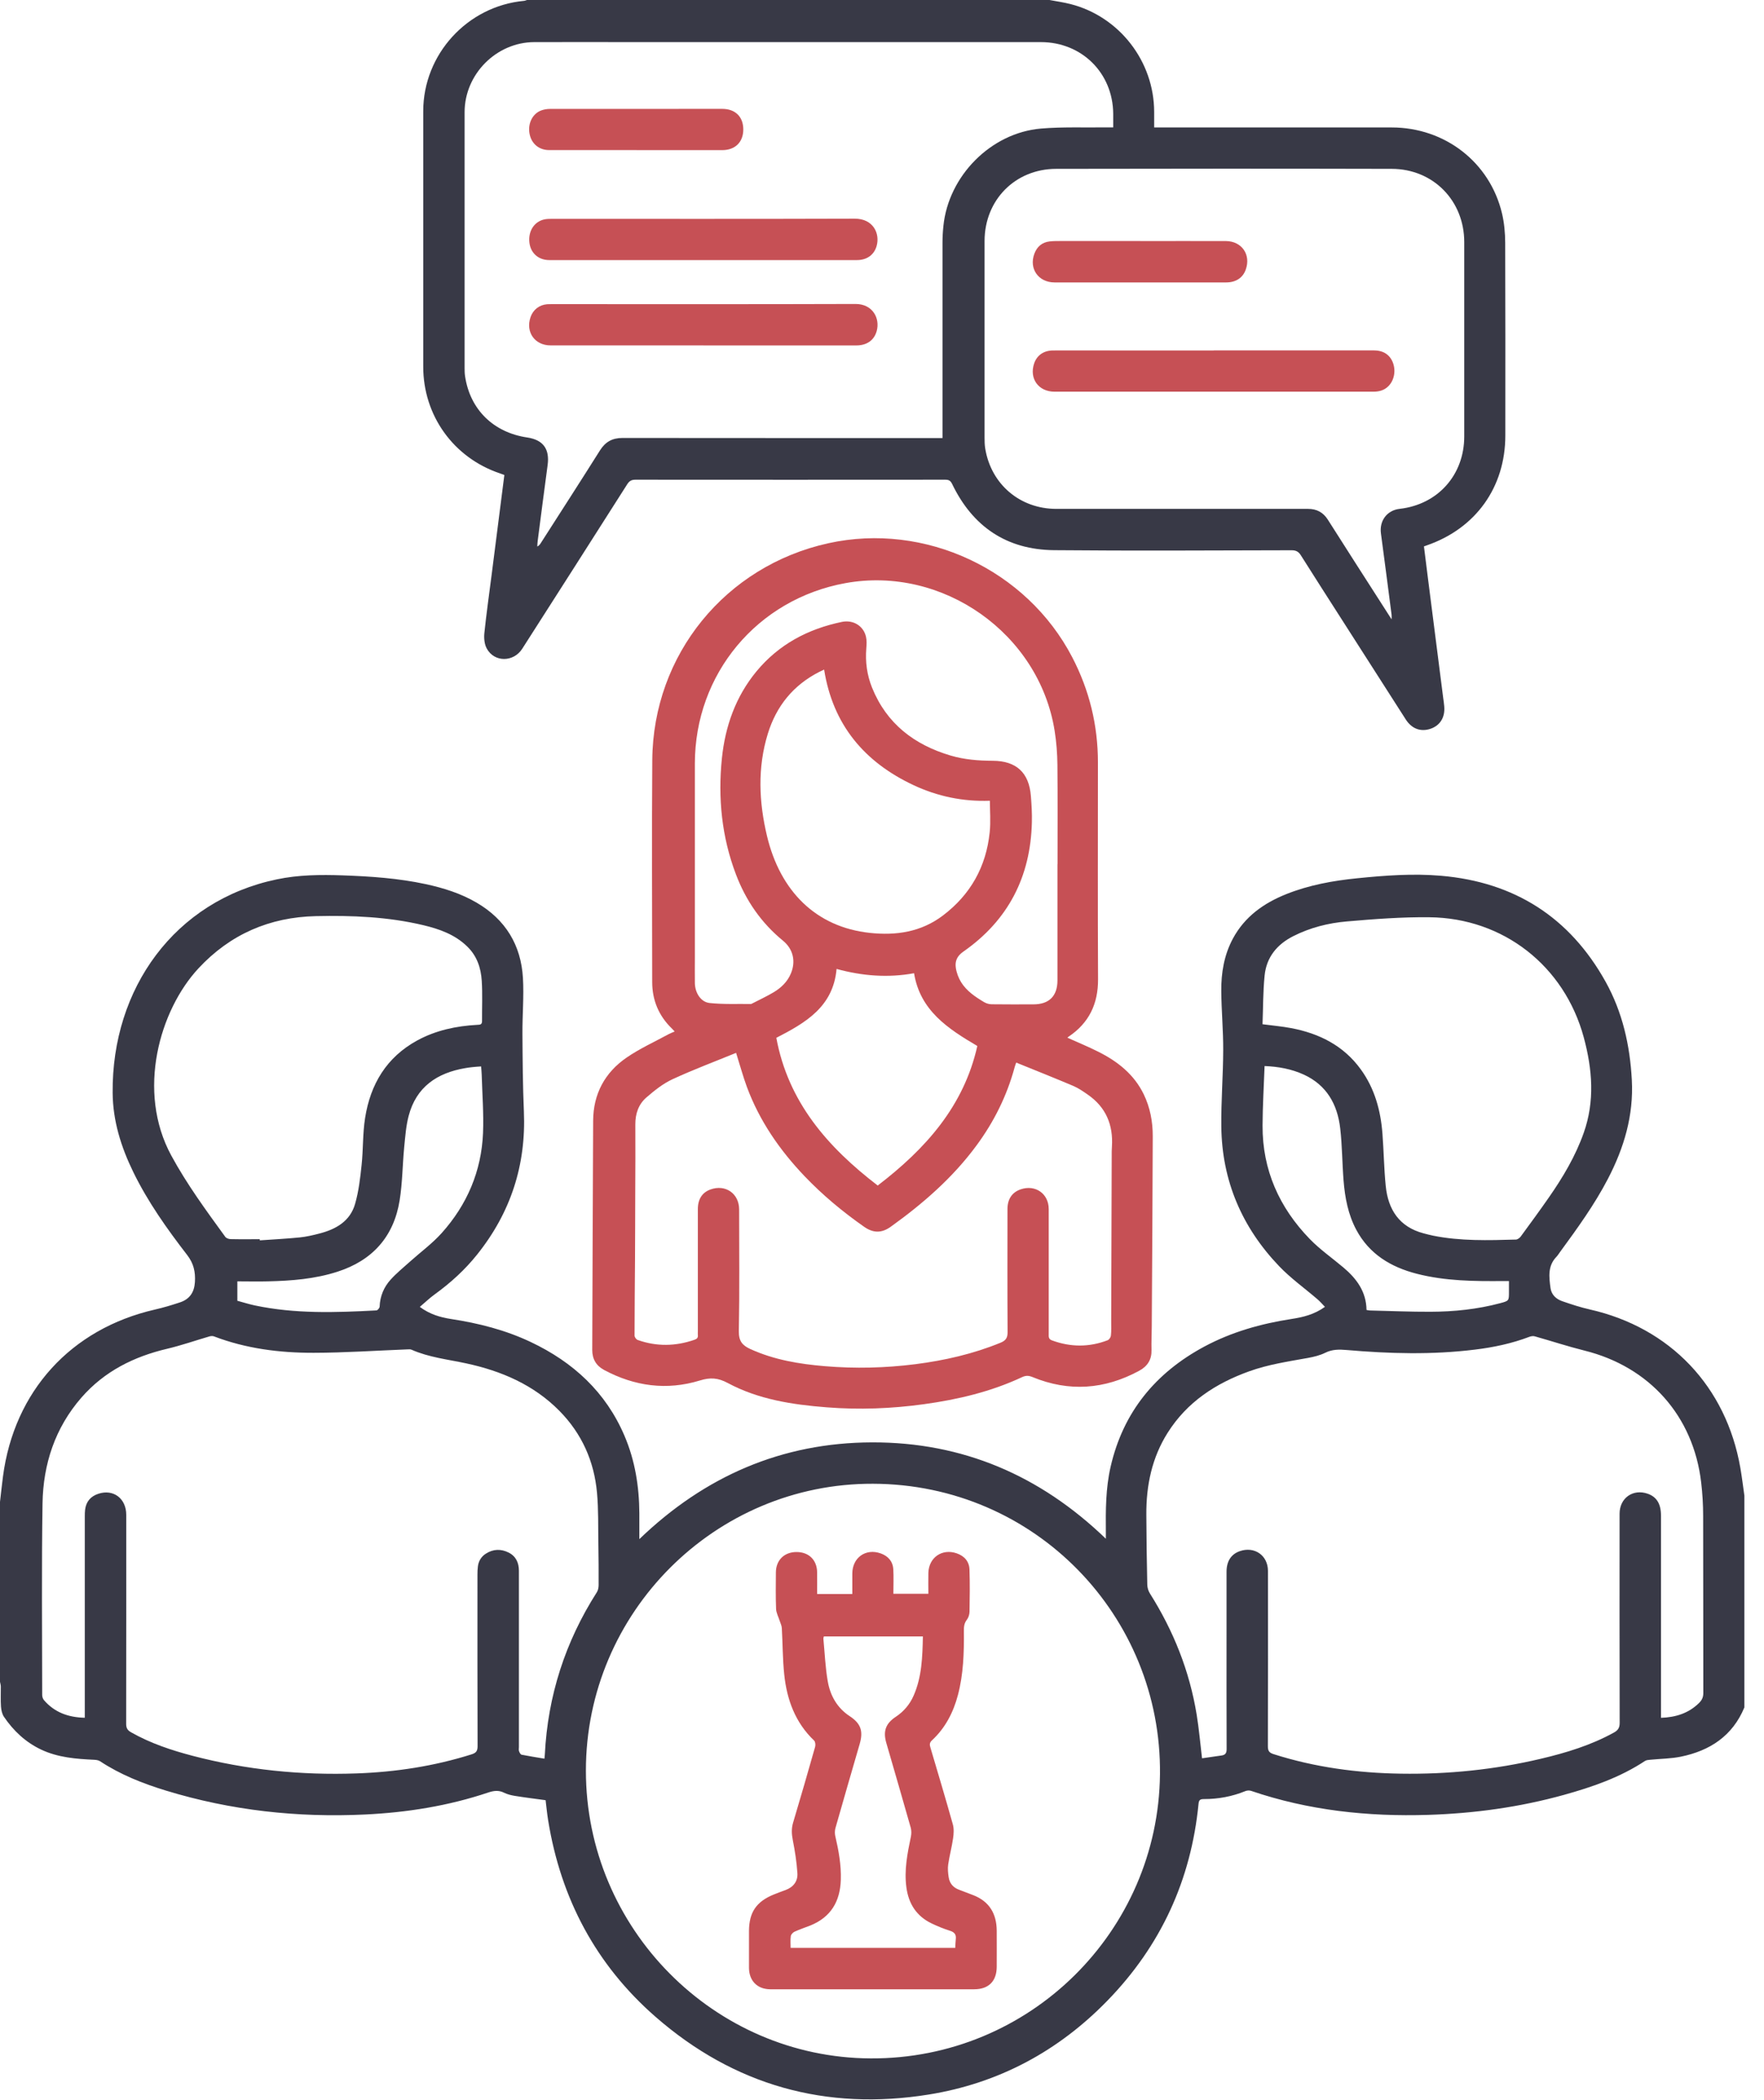 <svg width="84" height="100" viewBox="0 0 84 100" fill="none" xmlns="http://www.w3.org/2000/svg">
<g id="Layer_1" clip-path="url(#clip0_504_736)">
<path id="Vector" d="M83.064 81.304C82.501 82.658 81.424 83.362 80.044 83.645C79.568 83.743 79.073 83.743 78.587 83.792C78.502 83.8 78.402 83.805 78.335 83.849C77.15 84.632 75.828 85.089 74.474 85.465C72.359 86.052 70.201 86.348 68.009 86.417C65.135 86.507 62.314 86.207 59.58 85.275C59.498 85.246 59.386 85.252 59.304 85.285C58.67 85.544 58.007 85.666 57.326 85.665C57.15 85.665 57.091 85.707 57.073 85.891C56.718 89.517 55.276 92.65 52.737 95.26C50.392 97.673 47.548 99.198 44.23 99.733C39.334 100.522 34.957 99.3 31.214 96.031C28.377 93.553 26.705 90.4 26.103 86.682C26.05 86.354 26.018 86.023 25.981 85.718C25.481 85.65 24.998 85.591 24.519 85.513C24.343 85.485 24.162 85.44 24.005 85.363C23.744 85.232 23.509 85.265 23.242 85.355C21.345 85.991 19.385 86.303 17.391 86.399C14.164 86.554 10.995 86.207 7.903 85.261C6.802 84.924 5.735 84.504 4.766 83.864C4.691 83.815 4.585 83.798 4.491 83.794C3.626 83.754 2.766 83.688 1.964 83.311C1.22 82.96 0.644 82.418 0.188 81.747C0.098 81.614 0.059 81.428 0.047 81.265C0.024 80.949 0.043 80.629 0.039 80.311C0.039 80.233 0.014 80.156 0 80.08C0 77.225 0 74.37 0 71.514C0.047 71.113 0.088 70.711 0.141 70.309C0.673 66.243 3.375 63.275 7.373 62.357C7.777 62.266 8.176 62.145 8.568 62.015C9.027 61.864 9.251 61.541 9.282 61.046C9.312 60.562 9.221 60.157 8.913 59.759C7.952 58.513 7.04 57.23 6.347 55.809C5.764 54.615 5.374 53.369 5.364 52.033C5.321 47.069 8.317 42.89 13.175 41.873C14.211 41.654 15.261 41.644 16.316 41.681C17.646 41.728 18.969 41.818 20.273 42.099C21.121 42.283 21.943 42.54 22.695 42.98C24.07 43.784 24.81 44.995 24.902 46.57C24.953 47.453 24.872 48.344 24.878 49.231C24.886 50.461 24.894 51.693 24.947 52.92C25.057 55.474 24.317 57.74 22.724 59.732C22.141 60.463 21.455 61.087 20.697 61.635C20.456 61.809 20.24 62.019 19.991 62.229C20.466 62.582 20.964 62.726 21.48 62.806C22.791 63.006 24.066 63.33 25.269 63.899C27.294 64.858 28.853 66.287 29.742 68.378C30.241 69.55 30.437 70.782 30.445 72.051C30.448 72.449 30.445 72.846 30.445 73.287C33.562 70.289 37.235 68.69 41.534 68.68C45.837 68.671 49.523 70.246 52.66 73.269C52.66 73.136 52.66 73.046 52.66 72.956C52.649 71.912 52.651 70.87 52.886 69.842C53.483 67.238 55.021 65.368 57.352 64.117C58.654 63.42 60.051 63.028 61.501 62.804C62.049 62.72 62.586 62.592 63.093 62.227C62.961 62.092 62.855 61.966 62.73 61.86C62.125 61.34 61.466 60.87 60.917 60.297C59.143 58.446 58.187 56.224 58.158 53.647C58.144 52.433 58.244 51.22 58.248 50.004C58.252 49.068 58.164 48.132 58.156 47.194C58.148 46.321 58.291 45.47 58.711 44.689C59.273 43.647 60.173 43.007 61.248 42.576C62.333 42.142 63.471 41.936 64.623 41.82C65.953 41.685 67.291 41.585 68.627 41.701C72.116 42.003 74.745 43.673 76.454 46.741C77.262 48.191 77.617 49.772 77.706 51.422C77.798 53.11 77.335 54.658 76.566 56.135C75.928 57.361 75.12 58.478 74.307 59.588C74.243 59.673 74.188 59.767 74.117 59.843C73.693 60.279 73.764 60.811 73.835 61.336C73.88 61.656 74.107 61.86 74.396 61.959C74.827 62.108 75.261 62.251 75.704 62.351C79.53 63.216 82.199 66.016 82.874 69.895C82.95 70.334 83.003 70.776 83.066 71.217V81.3L83.064 81.304ZM79.091 81.796C79.805 81.771 80.415 81.577 80.912 81.084C81.049 80.947 81.11 80.812 81.11 80.615C81.104 77.8 81.11 74.986 81.102 72.173C81.102 71.645 81.07 71.113 81.008 70.589C80.639 67.427 78.547 65.08 75.457 64.311C74.661 64.113 73.878 63.854 73.089 63.632C73.013 63.609 72.914 63.622 72.838 63.65C71.996 63.971 71.119 64.156 70.228 64.264C68.194 64.515 66.161 64.458 64.126 64.282C63.775 64.252 63.442 64.246 63.108 64.413C62.857 64.537 62.571 64.607 62.292 64.658C61.348 64.829 60.397 64.968 59.486 65.296C57.887 65.871 56.524 66.76 55.6 68.227C54.85 69.416 54.579 70.735 54.587 72.122C54.593 73.232 54.607 74.339 54.632 75.449C54.634 75.594 54.681 75.755 54.758 75.875C55.88 77.653 56.647 79.57 56.985 81.649C57.095 82.322 57.153 83.003 57.24 83.723C57.54 83.68 57.85 83.633 58.164 83.59C58.348 83.566 58.411 83.48 58.411 83.282C58.403 81.373 58.407 79.464 58.407 77.555C58.407 76.65 58.405 75.744 58.407 74.839C58.407 74.337 58.627 74.005 59.033 73.862C59.736 73.615 60.379 74.06 60.379 74.802C60.381 77.584 60.383 80.366 60.375 83.146C60.375 83.354 60.422 83.452 60.64 83.523C62.614 84.153 64.641 84.424 66.705 84.455C68.955 84.49 71.182 84.263 73.374 83.745C74.582 83.46 75.763 83.101 76.858 82.495C77.052 82.387 77.127 82.265 77.127 82.036C77.119 78.716 77.121 75.398 77.123 72.077C77.123 71.331 77.759 70.88 78.461 71.125C78.889 71.274 79.095 71.61 79.095 72.169C79.095 75.269 79.095 78.369 79.095 81.467V81.791L79.091 81.796ZM4.038 81.796C4.038 81.661 4.038 81.557 4.038 81.453C4.038 78.369 4.038 75.285 4.038 72.204C4.038 72.098 4.04 71.992 4.052 71.888C4.099 71.5 4.318 71.247 4.685 71.127C5.403 70.892 6.01 71.351 6.012 72.128C6.012 75.449 6.014 78.767 6.008 82.087C6.008 82.289 6.076 82.393 6.245 82.487C7.167 83.009 8.162 83.341 9.18 83.607C11.737 84.276 14.34 84.537 16.977 84.443C18.843 84.378 20.672 84.098 22.457 83.535C22.669 83.468 22.742 83.378 22.742 83.148C22.732 80.423 22.736 77.698 22.736 74.975C22.736 74.845 22.74 74.715 22.757 74.586C22.789 74.329 22.916 74.123 23.132 73.982C23.483 73.754 23.858 73.744 24.225 73.929C24.57 74.105 24.71 74.415 24.71 74.796C24.71 77.594 24.71 80.392 24.71 83.189C24.71 83.254 24.694 83.325 24.715 83.382C24.737 83.448 24.786 83.541 24.837 83.552C25.192 83.623 25.551 83.678 25.926 83.741C25.936 83.639 25.942 83.592 25.944 83.545C26.085 80.749 26.915 78.175 28.42 75.818C28.481 75.722 28.506 75.589 28.506 75.473C28.508 74.82 28.506 74.168 28.494 73.517C28.479 72.701 28.502 71.884 28.428 71.074C28.292 69.575 27.704 68.26 26.638 67.179C25.408 65.933 23.872 65.278 22.194 64.917C21.319 64.729 20.423 64.633 19.593 64.266C19.538 64.242 19.467 64.25 19.404 64.252C17.915 64.309 16.426 64.413 14.935 64.415C13.316 64.419 11.717 64.217 10.187 63.632C10.128 63.609 10.046 63.616 9.981 63.632C9.31 63.828 8.647 64.06 7.968 64.221C6.369 64.597 4.966 65.298 3.875 66.55C2.621 67.992 2.056 69.712 2.025 71.586C1.978 74.627 2.007 77.67 2.009 80.713C2.009 80.794 2.042 80.892 2.093 80.953C2.592 81.534 3.245 81.775 4.036 81.793L4.038 81.796ZM27.9 84.31C27.9 91.83 34.01 97.979 41.461 98.013C49.045 98.05 55.156 91.958 55.237 84.486C55.319 76.964 49.304 70.674 41.571 70.65C34.045 70.625 27.9 76.787 27.9 84.31ZM12.371 59.01C12.371 59.027 12.371 59.045 12.371 59.061C13.006 59.017 13.64 58.984 14.272 58.921C14.586 58.89 14.898 58.817 15.206 58.737C15.994 58.535 16.673 58.152 16.909 57.324C17.081 56.726 17.154 56.096 17.219 55.476C17.299 54.732 17.268 53.973 17.385 53.237C17.635 51.634 18.402 50.343 19.867 49.543C20.756 49.058 21.725 48.854 22.728 48.799C22.85 48.793 22.954 48.797 22.954 48.625C22.95 47.983 22.981 47.336 22.94 46.696C22.901 46.084 22.71 45.515 22.249 45.069C21.665 44.499 20.931 44.239 20.164 44.055C18.478 43.653 16.758 43.584 15.037 43.623C12.843 43.672 10.964 44.483 9.455 46.105C7.603 48.093 6.488 51.958 8.16 55.029C8.904 56.398 9.818 57.642 10.728 58.894C10.775 58.957 10.891 59 10.976 59.002C11.441 59.013 11.906 59.006 12.37 59.006L12.371 59.01ZM60.12 48.77C60.626 48.837 61.056 48.874 61.478 48.954C62.82 49.207 63.979 49.786 64.8 50.92C65.461 51.831 65.747 52.878 65.831 53.983C65.894 54.811 65.904 55.643 65.987 56.469C66.1 57.597 66.632 58.421 67.79 58.727C67.939 58.766 68.09 58.806 68.241 58.837C69.546 59.1 70.868 59.061 72.188 59.023C72.265 59.021 72.365 58.947 72.416 58.878C72.869 58.26 73.322 57.642 73.76 57.012C74.427 56.053 75.022 55.054 75.414 53.946C75.952 52.431 75.826 50.91 75.418 49.398C74.496 45.995 71.592 43.712 68.064 43.676C66.754 43.661 65.443 43.763 64.136 43.875C63.251 43.951 62.386 44.169 61.582 44.577C60.807 44.971 60.308 45.58 60.22 46.449C60.142 47.216 60.151 47.991 60.12 48.768V48.77ZM71.855 60.999C71.747 60.999 71.668 60.999 71.588 60.999C70.201 61.011 68.816 60.999 67.46 60.65C66.228 60.332 65.204 59.716 64.586 58.56C64.195 57.828 64.044 57.028 63.979 56.21C63.913 55.382 63.915 54.548 63.819 53.724C63.687 52.582 63.173 51.664 62.076 51.164C61.492 50.899 60.874 50.787 60.218 50.761C60.183 51.723 60.126 52.66 60.122 53.594C60.112 55.706 60.917 57.499 62.371 58.998C62.857 59.498 63.44 59.904 63.974 60.355C64.599 60.883 65.06 61.501 65.072 62.374C65.131 62.384 65.184 62.4 65.239 62.4C66.2 62.422 67.162 62.465 68.123 62.461C69.24 62.457 70.352 62.343 71.437 62.053C71.857 61.941 71.855 61.937 71.855 61.515C71.855 61.352 71.855 61.191 71.855 60.997V60.999ZM11.301 61.937C11.566 62.008 11.845 62.098 12.131 62.159C14.048 62.565 15.988 62.5 17.927 62.396C17.982 62.394 18.076 62.28 18.078 62.215C18.096 61.719 18.28 61.285 18.604 60.928C18.881 60.622 19.206 60.358 19.514 60.081C20.022 59.624 20.582 59.216 21.035 58.711C22.243 57.362 22.926 55.766 23.001 53.95C23.038 53.025 22.965 52.095 22.938 51.167C22.934 51.038 22.92 50.912 22.91 50.779C22.757 50.791 22.626 50.797 22.498 50.812C22.383 50.824 22.271 50.84 22.159 50.859C20.811 51.087 19.82 51.756 19.459 53.137C19.334 53.612 19.298 54.116 19.249 54.607C19.167 55.458 19.165 56.318 19.03 57.161C18.751 58.886 17.735 60.018 16.069 60.554C14.994 60.901 13.883 60.987 12.765 61.013C12.286 61.026 11.809 61.013 11.303 61.013V61.933L11.301 61.937Z" fill="#383946"/>
<path id="Vector_2" d="M49.975 -7.14217e-05C50.31 0.063 50.648 0.11 50.977 0.194C53.306 0.789 54.958 2.925 54.96 5.331C54.96 5.566 54.96 5.802 54.96 6.069C55.07 6.069 55.166 6.069 55.26 6.069C58.931 6.069 62.602 6.067 66.273 6.069C68.808 6.071 70.944 7.728 71.523 10.157C71.631 10.611 71.674 11.093 71.676 11.56C71.688 14.619 71.684 17.678 71.682 20.737C71.682 23.199 70.275 25.163 67.941 25.969C67.905 25.981 67.866 25.995 67.807 26.018C67.874 26.552 67.939 27.084 68.007 27.614C68.245 29.483 68.484 31.349 68.722 33.217C68.741 33.354 68.761 33.492 68.773 33.629C68.82 34.153 68.58 34.545 68.119 34.702C67.654 34.859 67.228 34.704 66.942 34.259C65.916 32.66 64.894 31.061 63.87 29.46C63.23 28.457 62.584 27.457 61.951 26.45C61.839 26.27 61.721 26.201 61.505 26.201C57.736 26.209 53.967 26.232 50.198 26.197C47.938 26.177 46.319 25.079 45.34 23.046C45.262 22.885 45.181 22.842 45.016 22.842C40.096 22.846 35.177 22.846 30.258 22.842C30.07 22.842 29.968 22.901 29.868 23.058C28.206 25.671 26.538 28.282 24.869 30.89C24.455 31.538 23.538 31.545 23.179 30.88C23.067 30.676 23.04 30.39 23.064 30.152C23.162 29.212 23.295 28.275 23.415 27.337C23.615 25.769 23.815 24.203 24.017 22.618C23.944 22.591 23.878 22.565 23.811 22.542C21.6 21.8 20.154 19.791 20.154 17.46C20.154 13.405 20.154 9.351 20.154 5.296C20.154 2.59 22.251 0.294 24.949 0.041C25.002 0.037 25.053 0.012 25.106 -0.004C33.395 -0.004 41.683 -0.004 49.971 -0.004L49.975 -7.14217e-05ZM53.01 6.069C53.01 5.835 53.01 5.625 53.01 5.415C52.994 3.473 51.511 2.007 49.568 2.005C43.139 2.005 36.713 2.005 30.284 2.005C28.669 2.005 27.054 1.999 25.439 2.005C23.631 2.013 22.124 3.536 22.124 5.341C22.124 9.404 22.124 13.467 22.124 17.529C22.124 17.66 22.126 17.79 22.147 17.919C22.383 19.499 23.495 20.593 25.104 20.831C25.865 20.943 26.181 21.38 26.077 22.147C25.914 23.35 25.761 24.555 25.604 25.759C25.591 25.846 25.591 25.936 25.585 26.024C25.671 25.977 25.708 25.928 25.742 25.875C26.687 24.4 27.637 22.928 28.571 21.445C28.828 21.037 29.16 20.854 29.64 20.854C34.616 20.86 39.593 20.858 44.567 20.858H44.881V20.525C44.881 17.54 44.881 14.554 44.881 11.568C44.881 11.299 44.895 11.03 44.924 10.762C45.164 8.376 47.185 6.326 49.568 6.122C50.604 6.035 51.654 6.08 52.696 6.065C52.792 6.065 52.888 6.065 53.006 6.065L53.01 6.069ZM66.267 29.493C66.267 29.377 66.273 29.328 66.267 29.281C66.1 27.988 65.932 26.695 65.759 25.402C65.677 24.792 66.051 24.296 66.654 24.229C68.472 24.021 69.726 22.614 69.726 20.78C69.726 17.697 69.726 14.613 69.726 11.529C69.726 9.559 68.251 8.044 66.273 8.04C60.946 8.027 55.619 8.029 50.294 8.04C48.338 8.044 46.886 9.526 46.884 11.476C46.884 14.592 46.884 17.709 46.884 20.825C46.884 21.005 46.886 21.186 46.916 21.361C47.196 23.062 48.572 24.229 50.296 24.231C54.293 24.231 58.291 24.231 62.288 24.231C62.7 24.231 63.008 24.396 63.228 24.741C63.66 25.422 64.095 26.101 64.529 26.782C65.094 27.668 65.663 28.551 66.269 29.495L66.267 29.493Z" fill="#383946"/>
<path id="Vector_3" d="M50.832 49.413C51.322 49.633 51.817 49.837 52.297 50.078C53.218 50.538 54.006 51.157 54.467 52.113C54.77 52.743 54.895 53.414 54.893 54.103C54.885 57.128 54.864 60.155 54.846 63.179C54.844 63.546 54.823 63.913 54.834 64.281C54.846 64.739 54.646 65.053 54.248 65.27C52.6 66.163 50.906 66.287 49.166 65.57C48.986 65.496 48.848 65.49 48.666 65.576C47.184 66.269 45.611 66.64 43.998 66.862C42.458 67.075 40.912 67.134 39.362 67.011C37.728 66.883 36.113 66.636 34.651 65.851C34.186 65.602 33.819 65.582 33.329 65.733C31.749 66.218 30.221 66.01 28.767 65.233C28.39 65.031 28.2 64.711 28.202 64.276C28.216 60.64 28.227 57.002 28.245 53.365C28.251 52.09 28.802 51.069 29.84 50.357C30.466 49.927 31.169 49.608 31.84 49.243C31.926 49.197 32.018 49.164 32.126 49.117C32.075 49.06 32.034 49.013 31.989 48.97C31.367 48.364 31.057 47.624 31.057 46.759C31.055 43.235 31.035 39.711 31.061 36.189C31.098 31.172 34.549 26.946 39.444 25.867C44.043 24.853 48.886 27.121 51.059 31.296C51.876 32.866 52.282 34.533 52.282 36.301C52.282 39.743 52.27 43.186 52.288 46.627C52.294 47.801 51.858 48.711 50.883 49.364C50.863 49.376 50.849 49.396 50.83 49.413H50.832ZM35.053 50.133C34.041 50.547 33.013 50.932 32.02 51.391C31.571 51.599 31.165 51.925 30.786 52.252C30.407 52.578 30.25 53.031 30.254 53.543C30.262 54.62 30.254 55.696 30.25 56.773C30.246 57.85 30.246 58.927 30.239 60.004C30.231 61.203 30.217 62.4 30.217 63.599C30.217 63.669 30.297 63.779 30.364 63.803C31.265 64.124 32.169 64.107 33.07 63.795C33.191 63.754 33.246 63.695 33.231 63.567C33.225 63.51 33.231 63.453 33.231 63.395C33.231 61.454 33.231 59.512 33.231 57.573C33.231 57.097 33.439 56.779 33.835 56.637C34.547 56.382 35.195 56.83 35.197 57.587C35.197 59.52 35.22 61.454 35.183 63.385C35.175 63.854 35.348 64.062 35.734 64.238C36.866 64.752 38.065 64.951 39.289 65.053C40.722 65.172 42.156 65.139 43.584 64.958C44.979 64.78 46.339 64.47 47.647 63.934C47.906 63.828 47.983 63.693 47.981 63.416C47.967 61.466 47.973 59.516 47.975 57.569C47.975 57.093 48.197 56.769 48.609 56.63C49.305 56.396 49.937 56.836 49.939 57.569C49.941 59.551 49.939 61.533 49.939 63.514C49.939 63.642 49.92 63.761 50.094 63.824C50.981 64.15 51.864 64.154 52.743 63.818C52.817 63.789 52.892 63.677 52.9 63.595C52.925 63.369 52.914 63.141 52.914 62.912C52.923 60.212 52.931 57.514 52.939 54.813C52.939 54.74 52.945 54.666 52.949 54.593C53.014 53.561 52.664 52.721 51.801 52.123C51.581 51.97 51.356 51.813 51.112 51.709C50.212 51.328 49.305 50.967 48.391 50.596C48.358 50.691 48.334 50.751 48.318 50.812C47.95 52.174 47.334 53.414 46.498 54.546C45.368 56.08 43.951 57.312 42.413 58.415C41.985 58.721 41.585 58.721 41.149 58.415C40.131 57.703 39.178 56.91 38.32 56.013C37.131 54.768 36.166 53.375 35.565 51.752C35.377 51.242 35.236 50.716 35.053 50.137V50.133ZM50.359 41.147C50.359 39.572 50.369 37.998 50.353 36.423C50.347 35.879 50.306 35.33 50.22 34.794C49.48 30.16 44.887 26.925 40.26 27.766C36.058 28.53 33.089 32.089 33.089 36.362C33.089 39.429 33.089 42.497 33.089 45.564C33.089 45.98 33.083 46.396 33.089 46.812C33.097 47.269 33.366 47.712 33.788 47.759C34.441 47.83 35.104 47.797 35.762 47.806C35.785 47.806 35.807 47.787 35.83 47.777C36.168 47.602 36.517 47.441 36.845 47.245C37.198 47.033 37.494 46.751 37.659 46.358C37.906 45.776 37.769 45.189 37.286 44.793C36.252 43.947 35.518 42.882 35.047 41.64C34.367 39.854 34.182 37.998 34.376 36.109C34.533 34.582 35.03 33.17 36.023 31.967C37.086 30.682 38.475 29.948 40.088 29.613C40.631 29.501 41.116 29.803 41.236 30.313C41.279 30.49 41.267 30.686 41.253 30.872C41.2 31.518 41.285 32.142 41.526 32.742C42.219 34.459 43.535 35.463 45.268 35.977C45.921 36.17 46.594 36.223 47.275 36.225C48.397 36.23 49.003 36.79 49.09 37.906C49.123 38.32 49.148 38.736 49.137 39.152C49.076 41.748 48.01 43.822 45.872 45.313C45.574 45.521 45.472 45.764 45.513 46.068C45.546 46.309 45.638 46.557 45.766 46.766C46.029 47.19 46.441 47.467 46.863 47.718C46.969 47.781 47.104 47.82 47.226 47.82C47.887 47.83 48.548 47.824 49.209 47.824C49.959 47.824 50.355 47.428 50.355 46.68C50.355 44.836 50.355 42.992 50.355 41.149L50.359 41.147ZM39.244 31.883C39.156 31.924 39.083 31.957 39.011 31.994C37.775 32.624 36.97 33.619 36.564 34.934C36.064 36.554 36.138 38.191 36.525 39.813C37.153 42.428 38.846 44.143 41.418 44.42C42.676 44.555 43.861 44.379 44.897 43.596C46.217 42.599 46.961 41.265 47.129 39.625C47.181 39.113 47.137 38.593 47.137 38.128C45.846 38.175 44.64 37.918 43.502 37.386C41.155 36.285 39.66 34.506 39.244 31.883ZM41.795 56.451C44.073 54.707 45.895 52.678 46.539 49.806C45.136 48.98 43.814 48.116 43.527 46.341C42.276 46.57 41.053 46.47 39.837 46.137C39.676 47.944 38.357 48.701 36.968 49.417C37.533 52.476 39.411 54.621 41.797 56.451H41.795Z" fill="#C65055"/>
<path id="Vector_4" d="M38.922 75.901H40.586C40.586 75.575 40.586 75.253 40.586 74.931C40.586 74.17 41.222 73.713 41.936 73.966C42.289 74.091 42.515 74.343 42.538 74.723C42.56 75.104 42.542 75.487 42.542 75.889H44.208C44.208 75.555 44.2 75.222 44.208 74.892C44.232 74.158 44.863 73.725 45.554 73.962C45.921 74.088 46.154 74.35 46.166 74.735C46.188 75.404 46.18 76.073 46.168 76.742C46.166 76.872 46.119 77.027 46.039 77.129C45.905 77.301 45.897 77.48 45.899 77.678C45.909 78.7 45.878 79.717 45.615 80.713C45.395 81.541 45.016 82.279 44.379 82.868C44.261 82.979 44.263 83.074 44.304 83.207C44.665 84.424 45.03 85.642 45.372 86.864C45.432 87.072 45.417 87.314 45.385 87.533C45.325 87.951 45.213 88.361 45.152 88.779C45.124 88.977 45.144 89.187 45.175 89.385C45.217 89.672 45.383 89.874 45.66 89.978C45.888 90.064 46.117 90.151 46.343 90.239C47.116 90.539 47.457 91.128 47.463 91.932C47.467 92.503 47.463 93.074 47.463 93.645C47.463 94.334 47.08 94.722 46.388 94.722C43.427 94.722 40.465 94.722 37.504 94.722C37.227 94.722 36.949 94.726 36.672 94.722C36.06 94.714 35.671 94.32 35.666 93.702C35.664 93.115 35.663 92.527 35.666 91.94C35.673 91.053 36.017 90.549 36.841 90.211C37.029 90.133 37.221 90.066 37.412 89.994C37.783 89.856 37.998 89.574 37.971 89.191C37.937 88.667 37.855 88.141 37.753 87.624C37.696 87.335 37.681 87.072 37.767 86.786C38.126 85.585 38.475 84.38 38.816 83.174C38.84 83.085 38.826 82.936 38.767 82.879C37.869 82.022 37.471 80.935 37.345 79.738C37.267 79.002 37.272 78.257 37.229 77.517C37.223 77.403 37.163 77.293 37.129 77.18C37.068 76.989 36.964 76.801 36.956 76.607C36.933 76.028 36.943 75.449 36.947 74.87C36.951 74.29 37.343 73.905 37.92 73.901C38.514 73.897 38.905 74.278 38.911 74.872C38.915 75.204 38.911 75.538 38.911 75.897L38.922 75.901ZM39.232 77.917C39.223 77.955 39.207 77.994 39.209 78.033C39.274 78.712 39.301 79.399 39.419 80.07C39.539 80.743 39.866 81.327 40.463 81.718C40.99 82.065 41.116 82.424 40.939 83.036C40.551 84.374 40.162 85.709 39.782 87.049C39.75 87.168 39.748 87.308 39.776 87.429C39.935 88.114 40.062 88.801 40.039 89.509C40.007 90.535 39.568 91.287 38.591 91.683C38.342 91.783 38.085 91.865 37.841 91.977C37.761 92.013 37.669 92.109 37.657 92.191C37.631 92.372 37.649 92.56 37.649 92.75H45.489C45.497 92.601 45.497 92.47 45.513 92.342C45.542 92.12 45.456 92.003 45.234 91.934C44.94 91.842 44.653 91.724 44.373 91.591C43.651 91.249 43.268 90.659 43.162 89.874C43.05 89.048 43.209 88.253 43.376 87.453C43.404 87.317 43.404 87.159 43.368 87.027C42.986 85.679 42.595 84.335 42.205 82.991C42.044 82.438 42.172 82.067 42.654 81.749C43.039 81.494 43.325 81.155 43.508 80.735C43.9 79.84 43.926 78.889 43.947 77.921H39.227L39.232 77.917Z" fill="#C65055"/>
<path id="Vector_5" d="M33.494 12.384C31.047 12.384 28.602 12.384 26.154 12.384C25.646 12.384 25.275 12.057 25.212 11.568C25.143 11.028 25.42 10.567 25.901 10.452C26.026 10.422 26.16 10.42 26.289 10.42C31.092 10.42 35.895 10.428 40.7 10.412C41.587 10.41 41.911 11.123 41.744 11.713C41.626 12.133 41.281 12.384 40.808 12.384C38.369 12.384 35.932 12.384 33.492 12.384H33.494Z" fill="#C65055"/>
<path id="Vector_6" d="M33.507 16.446C31.076 16.446 28.647 16.446 26.215 16.446C25.469 16.446 25.022 15.818 25.261 15.108C25.381 14.749 25.681 14.515 26.058 14.486C26.124 14.482 26.189 14.482 26.254 14.482C31.082 14.482 35.909 14.49 40.737 14.474C41.563 14.472 41.913 15.164 41.748 15.761C41.626 16.202 41.281 16.448 40.773 16.448C38.35 16.448 35.93 16.448 33.507 16.448V16.446Z" fill="#C65055"/>
<path id="Vector_7" d="M30.309 7.146C28.922 7.146 27.535 7.148 26.148 7.146C25.673 7.146 25.318 6.851 25.222 6.396C25.12 5.919 25.332 5.441 25.744 5.27C25.883 5.213 26.044 5.186 26.195 5.186C28.928 5.182 31.659 5.182 34.392 5.184C35.016 5.184 35.395 5.562 35.395 6.163C35.395 6.765 35.01 7.148 34.394 7.148C33.032 7.148 31.669 7.148 30.307 7.148L30.309 7.146Z" fill="#C65055"/>
<path id="Vector_8" d="M57.803 16.683C60.338 16.683 62.873 16.683 65.41 16.683C65.863 16.683 66.173 16.881 66.322 17.25C66.483 17.65 66.391 18.125 66.098 18.404C65.902 18.59 65.665 18.651 65.402 18.651C64.489 18.649 63.577 18.651 62.663 18.651C58.513 18.651 54.364 18.651 50.214 18.651C49.451 18.651 49.001 18.023 49.245 17.305C49.378 16.918 49.7 16.689 50.147 16.687C51.085 16.683 52.021 16.687 52.959 16.687C54.573 16.687 56.188 16.687 57.801 16.687L57.803 16.683Z" fill="#C65055"/>
<path id="Vector_9" d="M54.307 11.478C55.662 11.478 57.016 11.474 58.37 11.478C59.133 11.482 59.575 12.123 59.322 12.836C59.184 13.228 58.853 13.448 58.388 13.448C57.197 13.45 56.006 13.448 54.815 13.448C53.282 13.448 51.748 13.448 50.216 13.448C49.447 13.448 48.986 12.79 49.258 12.076C49.382 11.745 49.623 11.537 49.98 11.496C50.173 11.474 50.369 11.476 50.565 11.476C51.813 11.476 53.061 11.476 54.309 11.476L54.307 11.478Z" fill="#C65055"/>
</g>
<defs>
<clipPath id="clip0_504_736">
<rect width="83.064" height="100" fill="white"/>
</clipPath>
</defs>
</svg>
